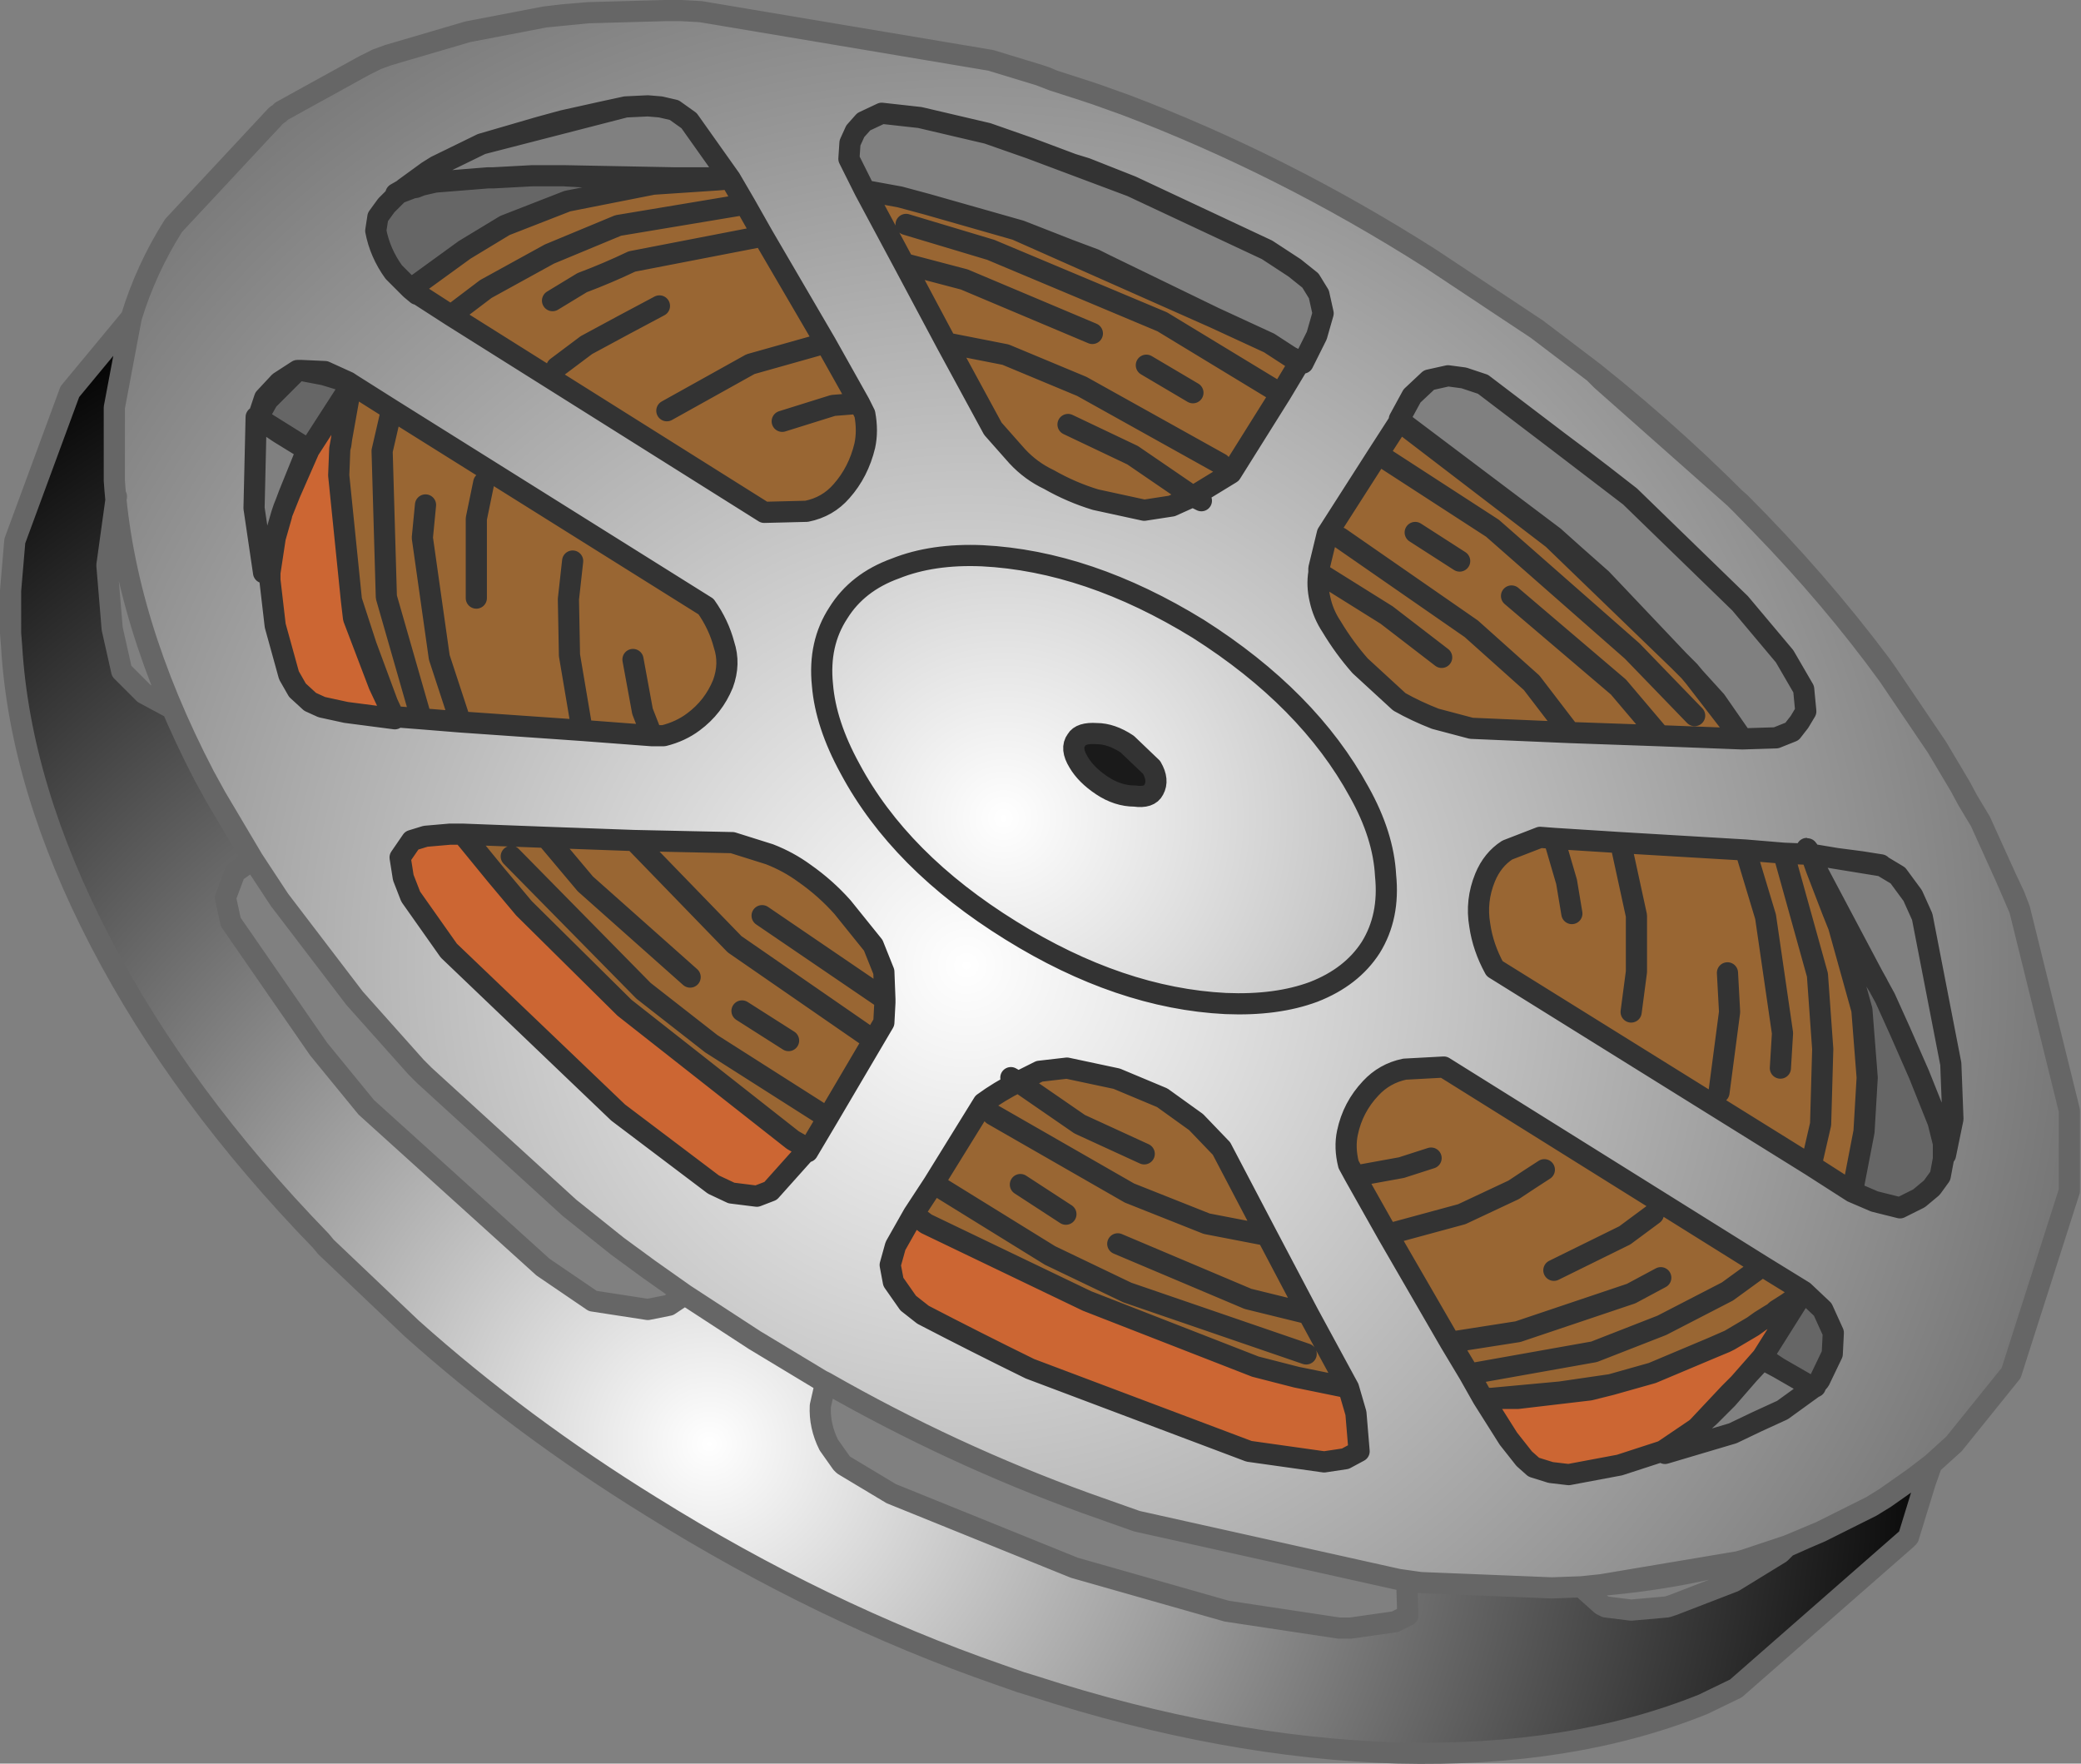 <?xml version="1.0" encoding="UTF-8" standalone="no"?>
<svg xmlns:xlink="http://www.w3.org/1999/xlink" height="83.3px" width="98.3px" xmlns="http://www.w3.org/2000/svg">
  <rect width="100%" height="100%" fill="#808080" stroke="none"/>
  <g transform="matrix(1.0, 0.0, 0.0, 1.0, 49.1, 43.25)">
    <path d="M-17.7 -42.75 L-16.0 -42.7 -16.9 -42.75 -17.7 -42.75 M-31.9 -40.15 L-30.75 -40.65 -31.3 -40.45 -31.9 -40.15 M-5.3 -33.6 L-0.9 -32.35 1.4 -31.45 2.2 -31.15 2.6 -31.0 3.1 -30.75 8.25 -28.25 -1.1 -32.4 -5.3 -33.6 M17.0 -23.45 L17.0 -23.4 24.3 -17.9 25.25 -17.05 26.55 -15.9 30.2 -12.05 24.25 -17.8 17.0 -23.35 17.0 -23.45 M30.95 -11.25 L31.95 -10.15 33.1 -8.5 33.15 -8.4 30.95 -11.25 M1.4 -31.45 L2.6 -31.0 1.4 -31.45 M-22.5 -34.95 L-17.25 -34.85 -18.25 -34.85 -19.25 -34.85 -21.6 -34.9 -22.5 -34.95 M-15.1 -34.8 L-14.6 -34.8 -15.25 -34.75 -15.1 -34.8 M-22.2 13.8 L-22.5 13.55 Q-26.25 10.5 -29.45 7.15 L-29.05 7.55 -22.2 13.8 M16.95 31.35 L18.0 31.5 17.45 31.45 17.35 31.45 16.95 31.35 M39.3 27.9 L39.95 27.5 39.75 27.65 39.3 27.9 M36.7 -2.2 L39.35 2.8 39.6 3.25 39.65 3.35 39.75 3.5 39.95 3.9 39.65 3.35 37.85 0.4 37.45 -0.25 36.7 -2.2 M33.9 23.9 L32.75 24.45 Q32.85 24.35 33.1 24.3 L33.9 23.9 M29.55 25.4 L29.5 25.25 31.05 24.2 32.6 22.55 33.05 22.1 34.15 20.85 34.9 21.35 34.15 20.95 33.5 21.65 33.1 22.1 32.5 22.8 31.65 23.65 31.1 24.15 30.55 24.6 29.9 25.1 29.55 25.4 M21.35 22.8 L24.6 22.5 27.0 22.15 26.0 22.4 22.6 22.8 21.35 22.8 M31.8 20.4 L32.6 20.05 32.4 20.15 31.8 20.4 M-36.9 -23.55 L-36.9 -23.5 -34.5 -22.0 -35.4 -19.95 -35.8 -18.95 -35.8 -18.9 -36.1 -17.85 -36.35 -16.2 -36.35 -15.85 -36.65 -16.2 -36.25 -17.4 -35.8 -18.95 -35.7 -19.25 -35.8 -18.95 -36.25 -17.4 -36.1 -18.05 -35.9 -18.6 -35.9 -18.7 -35.7 -19.25 -35.6 -19.5 -35.45 -19.9 -34.6 -22.0 -35.9 -22.8 -36.05 -22.9 -36.15 -23.0 -36.9 -23.5 -37.0 -23.55 -36.9 -23.55 M-32.85 -23.45 L-32.75 -24.2 -32.55 -24.85 -33.05 -22.05 -33.0 -22.25 -32.85 -23.45 M-32.75 -24.2 L-33.0 -22.25 -32.75 -24.2 M-43.7 -20.8 L-43.7 -20.55 Q-43.25 -13.9 -39.45 -6.6 L-38.9 -5.6 -41.0 -9.8 Q-43.15 -14.95 -43.6 -19.8 L-43.7 -20.6 -43.7 -20.8 M-30.8 -10.05 L-31.2 -10.9 -32.4 -14.05 -32.5 -14.9 -31.8 -12.75 -30.8 -10.05" fill="#ffffff" fill-rule="evenodd" stroke="none"/>
    <path d="M-17.7 -42.75 L-16.9 -42.75 -16.0 -42.7 -2.3 -40.4 0.0 -39.7 0.65 -39.45 2.2 -38.95 2.65 -38.8 4.05 -38.3 Q11.45 -35.5 18.45 -31.05 L23.5 -27.7 26.2 -25.65 26.55 -25.3 33.1 -19.5 Q36.75 -15.85 39.75 -11.85 L40.1 -11.35 42.4 -7.95 43.5 -6.1 43.85 -5.45 44.45 -4.45 45.65 -1.8 46.05 -0.95 46.3 -0.3 48.65 9.2 48.65 9.5 48.65 9.6 48.65 12.7 48.65 13.0 45.9 21.6 43.2 24.95 42.15 25.9 41.3 26.55 39.95 27.5 39.3 27.9 36.9 29.1 35.35 29.75 33.1 30.5 26.55 31.6 25.6 31.7 24.2 31.75 18.0 31.5 16.95 31.35 5.05 28.7 4.6 28.6 2.2 27.75 Q-4.15 25.45 -10.1 22.05 L-10.2 22.0 -10.3 21.95 -13.45 20.05 -16.75 17.9 -18.45 16.7 -19.95 15.6 -22.2 13.8 -29.05 7.55 -29.45 7.15 -32.35 3.9 -35.9 -0.75 -37.15 -2.65 -38.9 -5.6 -39.45 -6.6 Q-43.25 -13.9 -43.7 -20.55 L-43.7 -20.8 -43.7 -23.7 -43.7 -24.0 -42.9 -28.25 Q-42.2 -30.55 -40.9 -32.6 L-36.05 -37.8 -35.9 -37.9 -35.8 -38.0 -31.9 -40.15 -31.3 -40.45 -30.75 -40.65 -27.0 -41.75 -23.35 -42.45 -22.5 -42.55 -21.3 -42.65 -17.7 -42.75 M11.85 -26.4 L12.45 -26.1 13.1 -27.4 13.4 -28.45 13.2 -29.35 12.8 -30.0 12.05 -30.6 10.75 -31.45 4.35 -34.45 2.2 -35.3 1.55 -35.5 -0.45 -36.25 -2.45 -36.95 -5.65 -37.7 -7.45 -37.9 -8.3 -37.5 -8.7 -37.05 -8.95 -36.5 -9.0 -35.75 -8.25 -34.25 -6.4 -30.8 -4.4 -27.05 -2.2 -23.0 -1.05 -21.7 Q-0.4 -21.0 0.45 -20.6 1.5 -20.0 2.65 -19.65 L4.95 -19.15 6.25 -19.35 7.25 -19.8 9.05 -20.9 11.4 -24.65 12.3 -26.15 Q12.05 -26.3 11.85 -26.4 M7.65 -19.6 L7.25 -19.8 7.65 -19.6 M24.5 -22.4 L20.95 -25.1 20.05 -25.4 19.3 -25.5 18.4 -25.3 17.6 -24.55 17.0 -23.45 17.0 -23.35 16.0 -21.8 13.6 -18.05 13.2 -16.4 13.2 -16.3 13.2 -16.2 Q13.1 -15.6 13.25 -14.95 13.4 -14.25 13.8 -13.65 14.4 -12.65 15.15 -11.8 L17.0 -10.1 Q17.8 -9.65 18.7 -9.3 L20.4 -8.85 25.05 -8.65 29.3 -8.5 33.2 -8.35 34.8 -8.4 35.55 -8.7 35.9 -9.15 36.2 -9.65 36.1 -10.7 35.2 -12.25 33.1 -14.75 27.9 -19.8 26.55 -20.85 25.7 -21.5 24.5 -22.4 M-14.6 -34.8 L-16.55 -37.55 -17.25 -38.05 -17.9 -38.2 -18.5 -38.25 -19.55 -38.2 -20.7 -37.95 -22.5 -37.55 -23.6 -37.25 -26.35 -36.45 -28.5 -35.4 -28.9 -35.15 -30.0 -34.35 -30.05 -34.3 -30.4 -34.1 -30.2 -34.15 -30.3 -34.1 -30.85 -33.55 -31.25 -33.0 -31.35 -32.35 Q-31.15 -31.3 -30.5 -30.4 L-29.7 -29.6 -29.4 -29.35 -29.35 -29.35 -27.8 -28.35 -13.0 -19.05 -11.0 -19.1 Q-10.0 -19.3 -9.35 -20.05 -8.55 -20.95 -8.25 -22.2 -8.1 -22.9 -8.25 -23.7 L-8.5 -24.2 -10.1 -27.05 -13.05 -32.1 -13.9 -33.6 -14.6 -34.8 M-18.3 -8.5 L-17.75 -8.5 Q-16.95 -8.7 -16.35 -9.15 -15.4 -9.85 -14.95 -10.95 -14.6 -11.9 -14.9 -12.8 -15.15 -13.75 -15.75 -14.6 L-30.6 -23.9 -32.5 -25.1 -32.65 -25.2 -33.75 -25.7 -34.85 -25.75 -35.05 -25.75 -35.9 -25.2 -36.6 -24.45 -36.9 -23.55 -37.0 -23.55 -37.1 -19.25 -36.65 -16.2 -36.35 -15.85 -36.1 -13.7 -35.45 -11.35 -35.05 -10.65 -34.45 -10.1 -33.9 -9.85 -32.75 -9.6 -30.45 -9.3 -30.5 -9.4 -29.2 -9.3 -27.35 -9.15 -21.6 -8.75 -18.3 -8.5 M-9.5 -14.3 Q-10.45 -12.85 -10.25 -10.9 -10.1 -9.05 -8.95 -6.95 -6.6 -2.55 -1.35 0.7 3.8 3.9 8.8 4.15 11.2 4.25 12.95 3.6 14.75 2.9 15.65 1.5 16.55 0.05 16.35 -1.9 16.25 -3.8 15.1 -5.85 12.7 -10.25 7.5 -13.55 2.3 -16.75 -2.7 -17.0 -5.05 -17.1 -6.8 -16.4 -8.6 -15.75 -9.5 -14.3 M-1.0 7.85 Q-1.9 8.3 -2.65 8.85 L-5.0 12.65 -5.95 14.1 -6.8 15.6 -7.05 16.5 -6.9 17.3 -6.2 18.3 -5.5 18.85 Q-3.0 20.15 -0.45 21.4 L9.9 25.3 13.45 25.8 14.45 25.65 15.1 25.3 14.95 23.5 14.6 22.3 12.7 18.8 10.75 15.1 8.6 11.0 7.4 9.75 5.8 8.6 3.65 7.7 1.3 7.2 0.0 7.35 -1.0 7.85 -1.35 7.65 -1.0 7.85 M-11.0 11.1 L-10.95 11.15 -10.0 9.55 -7.35 5.05 -7.3 4.1 -7.3 3.95 -7.35 2.65 -7.85 1.4 -9.3 -0.4 Q-10.1 -1.3 -11.1 -2.0 -11.85 -2.55 -12.75 -2.9 L-14.5 -3.45 -19.15 -3.55 -23.3 -3.7 -27.25 -3.85 -27.85 -3.85 -29.0 -3.75 -29.65 -3.55 -30.2 -2.75 -30.05 -1.8 -29.7 -0.9 -27.9 1.65 -19.9 9.3 -15.4 12.7 -14.55 13.1 -13.35 13.25 -12.7 13.0 -11.0 11.1 M37.65 -2.7 L36.45 -2.9 Q36.1 -3.45 36.35 -2.9 L35.15 -2.95 33.35 -3.1 27.45 -3.45 24.3 -3.65 23.65 -3.7 22.1 -3.1 Q21.4 -2.65 21.05 -1.8 20.6 -0.7 20.8 0.45 20.95 1.5 21.5 2.5 L36.45 11.8 38.4 13.05 39.45 13.5 40.65 13.8 41.55 13.35 42.15 12.85 42.55 12.3 42.7 11.5 42.7 11.05 42.8 11.25 42.8 11.3 43.15 9.6 43.05 7.0 41.7 0.05 41.25 -0.95 40.55 -1.9 39.8 -2.35 39.75 -2.4 38.8 -2.55 37.65 -2.7 M36.1 17.75 L34.15 16.55 19.1 7.15 17.25 7.25 Q16.3 7.45 15.65 8.15 14.8 9.05 14.55 10.25 14.4 10.95 14.6 11.75 L14.9 12.3 16.45 15.05 19.4 20.15 20.3 21.65 20.95 22.8 22.15 24.7 22.9 25.65 23.35 26.05 24.15 26.3 25.0 26.4 27.4 25.95 29.4 25.3 29.5 25.25 29.55 25.4 32.75 24.45 33.9 23.9 35.1 23.35 36.55 22.3 36.65 22.25 36.6 22.25 36.85 21.95 37.45 20.7 37.5 19.7 37.0 18.6 36.1 17.75" fill="url(#gradient0)" fill-rule="evenodd" stroke="none"/>
    <path d="M-8.25 -34.25 L-6.6 -33.95 -5.3 -33.6 -1.1 -32.4 8.25 -28.25 10.85 -27.05 11.85 -26.4 Q12.05 -26.3 12.3 -26.15 L11.4 -24.65 9.05 -20.9 7.25 -19.8 6.25 -19.35 4.95 -19.15 2.65 -19.65 Q1.5 -20.0 0.45 -20.6 -0.4 -21.0 -1.05 -21.7 L-2.2 -23.0 -4.4 -27.05 -6.4 -30.8 -8.25 -34.25 M30.2 -12.05 L30.7 -11.55 30.95 -11.25 33.15 -8.4 33.2 -8.35 29.3 -8.5 25.05 -8.65 20.4 -8.85 18.7 -9.3 Q17.8 -9.65 17.0 -10.1 L15.15 -11.8 Q14.4 -12.65 13.8 -13.65 13.4 -14.25 13.25 -14.95 13.1 -15.6 13.2 -16.2 L13.2 -16.3 13.2 -16.4 13.6 -18.05 16.0 -21.8 21.4 -18.3 28.0 -12.5 30.95 -9.45 28.0 -12.5 21.4 -18.3 16.0 -21.8 17.0 -23.35 24.25 -17.8 30.2 -12.05 M17.75 -18.1 L19.85 -16.75 17.75 -18.1 M19.0 -12.2 L16.4 -14.2 13.2 -16.2 16.4 -14.2 19.0 -12.2 M22.3 -15.1 L27.35 -10.8 29.3 -8.5 27.35 -10.8 22.3 -15.1 M14.2 -17.85 L20.4 -13.55 23.25 -11.0 25.05 -8.65 23.25 -11.0 20.4 -13.55 14.2 -17.85 M7.25 -24.7 L5.05 -26.0 7.25 -24.7 M8.55 -21.35 L2.0 -25.0 -1.6 -26.5 -4.4 -27.05 -1.6 -26.5 2.0 -25.0 8.55 -21.35 M2.5 -27.5 L-3.55 -30.05 -6.4 -30.8 -3.55 -30.05 2.5 -27.5 M-6.3 -32.65 L-2.3 -31.45 5.8 -28.05 11.4 -24.65 5.8 -28.05 -2.3 -31.45 -6.3 -32.65 M-14.6 -34.8 L-13.9 -33.6 -13.05 -32.1 -10.1 -27.05 -8.5 -24.2 -8.25 -23.7 Q-8.1 -22.9 -8.25 -22.2 -8.55 -20.95 -9.35 -20.05 -10.0 -19.3 -11.0 -19.1 L-13.0 -19.05 -27.8 -28.35 -29.35 -29.35 -29.7 -29.6 -27.15 -31.45 -25.25 -32.6 -22.3 -33.75 -18.25 -34.55 -15.25 -34.75 -14.6 -34.8 M-8.5 -24.2 L-9.75 -24.1 -12.15 -23.35 -9.75 -24.1 -8.5 -24.2 M-10.1 -27.05 L-13.65 -26.05 -17.6 -23.85 -13.65 -26.05 -10.1 -27.05 M1.35 -23.2 L4.4 -21.75 7.25 -19.8 4.4 -21.75 1.35 -23.2 M-30.6 -23.9 L-15.75 -14.6 Q-15.15 -13.75 -14.9 -12.8 -14.6 -11.9 -14.95 -10.95 -15.4 -9.85 -16.35 -9.15 -16.95 -8.7 -17.75 -8.5 L-18.3 -8.5 -18.75 -9.65 -19.2 -12.1 -18.75 -9.65 -18.3 -8.5 -21.6 -8.75 -27.35 -9.15 -29.2 -9.3 -30.85 -15.05 -31.05 -21.95 -30.6 -23.9 -31.05 -21.95 -30.85 -15.05 -29.2 -9.3 -30.5 -9.4 -30.8 -10.05 -31.8 -12.75 -32.5 -14.9 -33.1 -20.8 -33.05 -22.05 -32.55 -24.85 -32.5 -25.1 -30.6 -23.9 M-29.0 -19.4 L-29.15 -17.85 -28.35 -12.2 -27.35 -9.15 -28.35 -12.2 -29.15 -17.85 -29.0 -19.4 M-5.0 12.65 L-2.65 8.85 Q-1.9 8.3 -1.0 7.85 L0.0 7.35 1.3 7.2 3.65 7.7 5.8 8.6 7.4 9.75 8.6 11.0 10.75 15.1 7.9 14.55 4.25 13.1 -2.2 9.4 4.25 13.1 7.9 14.55 10.75 15.1 12.7 18.8 9.85 18.1 3.7 15.5 9.85 18.1 12.7 18.8 14.6 22.3 12.4 21.85 12.15 21.8 10.2 21.3 2.25 18.2 -5.35 14.55 -5.95 14.1 -5.0 12.65 0.5 16.05 4.15 17.8 12.6 20.7 4.15 17.8 0.5 16.05 -5.0 12.65 M4.95 11.25 L1.9 9.85 -1.0 7.85 1.9 9.85 4.95 11.25 M-27.25 -3.85 L-23.3 -3.7 -19.15 -3.55 -14.5 -3.45 -12.75 -2.9 Q-11.85 -2.55 -11.1 -2.0 -10.1 -1.3 -9.3 -0.4 L-7.85 1.4 -7.35 2.65 -7.3 3.95 -7.3 4.1 -7.35 5.05 -10.0 9.55 -10.95 11.15 -11.0 11.1 -10.95 11.0 -11.65 10.6 -19.6 4.35 -24.35 -0.35 -25.65 -1.9 -27.0 -3.55 -27.25 -3.85 M-7.3 3.95 L-13.1 0.0 -7.3 3.95 M-8.25 5.6 L-14.4 1.35 -19.15 -3.55 -14.4 1.35 -8.25 5.6 M-11.85 5.9 L-14.05 4.5 -11.85 5.9 M-10.0 9.55 L-15.5 6.05 -18.7 3.55 -24.95 -2.8 -18.7 3.55 -15.5 6.05 -10.0 9.55 M-0.9 12.7 L1.25 14.1 -0.9 12.7 M36.35 -2.9 L36.45 -2.9 36.7 -2.2 37.45 -0.25 37.75 0.5 38.85 4.45 39.1 7.65 38.95 10.2 38.4 13.05 36.45 11.8 36.9 9.85 37.0 6.3 36.75 2.8 35.15 -2.95 36.75 2.8 37.0 6.3 36.9 9.85 36.45 11.8 21.5 2.5 Q20.95 1.5 20.8 0.45 20.6 -0.7 21.05 -1.8 21.4 -2.65 22.1 -3.1 L23.65 -3.7 24.3 -3.65 27.45 -3.45 28.2 0.0 28.2 2.65 27.95 4.55 28.2 2.65 28.2 0.0 27.45 -3.45 33.35 -3.1 35.15 -2.95 36.35 -2.9 M35.0 7.2 L35.1 5.55 34.3 0.05 33.35 -3.1 34.3 0.05 35.1 5.55 35.0 7.2 M25.15 -0.1 L24.9 -1.6 24.3 -3.65 24.9 -1.6 25.15 -0.1 M32.5 2.7 L32.6 4.55 32.1 8.35 32.6 4.55 32.5 2.7 M20.95 22.8 L20.3 21.65 19.4 20.15 16.45 15.05 14.9 12.3 14.6 11.75 Q14.4 10.95 14.55 10.25 14.8 9.05 15.65 8.15 16.3 7.45 17.25 7.25 L19.1 7.15 34.15 16.55 36.1 17.75 35.35 18.3 34.8 18.65 34.7 18.75 34.45 18.9 34.05 19.15 33.7 19.4 32.6 20.05 31.8 20.4 28.95 21.6 27.0 22.15 24.6 22.5 21.35 22.8 20.95 22.8 M14.9 12.3 L17.1 11.9 18.5 11.45 17.1 11.9 14.9 12.3 M16.45 15.05 L19.95 14.1 22.4 12.95 Q23.15 12.45 23.85 12.0 23.15 12.45 22.4 12.95 L19.95 14.1 16.45 15.05 M19.4 20.15 L22.6 19.65 27.95 17.85 29.35 17.1 27.95 17.85 22.6 19.65 19.4 20.15 M24.3 16.75 L27.65 15.1 29.0 14.1 27.65 15.1 24.3 16.75 M20.3 21.65 L26.2 20.6 29.4 19.35 32.5 17.75 34.15 16.55 32.5 17.75 29.4 19.35 26.2 20.6 20.3 21.65 M-13.9 -33.6 L-19.9 -32.6 -23.15 -31.25 -26.15 -29.6 -27.8 -28.35 -26.15 -29.6 -23.15 -31.25 -19.9 -32.6 -13.9 -33.6 M-17.95 -28.8 Q-19.65 -27.9 -21.4 -26.95 L-22.8 -25.9 -21.4 -26.95 Q-19.65 -27.9 -17.95 -28.8 M-13.05 -32.1 L-19.25 -30.9 Q-20.4 -30.35 -21.6 -29.9 L-23.0 -29.05 -21.6 -29.9 Q-20.4 -30.35 -19.25 -30.9 L-13.05 -32.1 M-26.6 -15.0 L-26.6 -18.75 -26.25 -20.45 -26.6 -18.75 -26.6 -15.0 M-21.6 -8.75 L-22.2 -12.3 -22.25 -14.95 -22.05 -16.75 -22.25 -14.95 -22.2 -12.3 -21.6 -8.75 M-16.5 2.9 L-21.45 -1.5 -23.3 -3.7 -21.45 -1.5 -16.5 2.9" fill="#996633" fill-rule="evenodd" stroke="none"/>
    <path d="M42.15 25.9 L41.85 26.75 41.3 26.55 42.15 25.9 41.3 26.55 42.15 25.9 M-33.7 15.65 L-35.9 13.3 Q-39.75 8.95 -42.4 4.7 -48.1 -4.5 -48.6 -12.8 L-48.6 -13.35 -48.55 -12.7 Q-48.15 -6.05 -44.35 1.25 -40.55 8.55 -33.95 15.35 L-33.7 15.65 M-48.6 -15.35 L-48.6 -15.85 -48.4 -17.7 -48.6 -15.35 M-30.0 -34.35 L-29.2 -34.5 -29.45 -34.4 -29.55 -34.4 -30.2 -34.15 -30.4 -34.1 -30.05 -34.3 -30.0 -34.35 -30.05 -34.3 -30.0 -34.35 M-17.25 -34.85 L-14.95 -34.85 -15.1 -34.8 -15.25 -34.75 -18.25 -34.55 -18.25 -34.85 -17.25 -34.85 M-29.35 -29.35 L-29.4 -29.35 -29.7 -29.6 -29.35 -29.35 M24.2 31.75 L25.6 31.7 24.2 31.75 M35.35 29.75 L36.9 29.1 36.2 29.4 35.3 29.8 35.35 29.75 M8.85 32.85 L14.7 33.65 14.15 33.65 8.85 32.85 M37.75 0.5 L37.45 -0.25 37.85 0.4 37.75 0.5 M33.5 21.65 L32.5 22.8 33.1 22.1 33.5 21.65 M17.45 31.45 L18.0 31.5 17.45 31.6 17.45 31.45 M-29.45 -34.4 L-30.05 -34.3 -30.4 -34.1 -30.05 -34.3 -29.45 -34.4 M-32.65 -25.2 L-33.8 -25.55 -34.85 -25.75 -33.75 -25.7 -32.65 -25.2 M-35.05 -25.75 L-36.45 -24.35 -36.9 -23.55 -36.6 -24.45 -35.9 -25.2 -35.05 -25.75 M-32.75 -24.2 L-32.85 -23.45 -32.5 -25.1 -32.55 -24.85 -32.75 -24.2" fill="#cccccc" fill-rule="evenodd" stroke="none"/>
    <path d="M-29.2 -34.5 L-28.55 -34.65 -26.05 -34.85 -25.8 -34.85 -23.95 -34.95 -23.9 -34.95 -23.45 -34.95 -22.85 -34.95 -22.75 -34.95 -22.65 -34.95 -22.5 -34.95 -21.6 -34.9 -19.25 -34.85 -18.25 -34.85 -18.25 -34.55 -22.3 -33.75 -25.25 -32.6 -27.15 -31.45 -29.7 -29.6 -30.5 -30.4 Q-31.15 -31.3 -31.35 -32.35 L-31.25 -33.0 -30.85 -33.55 -30.3 -34.1 -30.2 -34.15 -29.55 -34.4 -29.45 -34.4 -29.2 -34.5 M39.95 3.9 L40.65 5.45 41.55 7.5 42.45 9.75 42.7 10.75 42.7 11.05 42.7 11.5 42.55 12.3 42.15 12.85 41.55 13.35 40.65 13.8 39.45 13.5 38.4 13.05 38.95 10.2 39.1 7.65 38.85 4.45 37.75 0.5 37.85 0.4 39.65 3.35 39.95 3.9 M36.1 17.75 L37.0 18.6 37.5 19.7 37.45 20.7 36.85 21.95 36.6 22.25 36.55 22.3 34.9 21.35 34.15 20.85 36.1 17.75 M-32.65 -25.2 L-32.5 -25.1 -34.5 -22.0 -36.9 -23.5 -36.9 -23.55 -36.45 -24.35 -35.05 -25.75 -34.85 -25.75 -33.8 -25.55 -32.65 -25.2" fill="#666666" fill-rule="evenodd" stroke="none"/>
    <path d="M-9.5 -14.3 Q-8.6 -15.75 -6.8 -16.4 -5.05 -17.1 -2.7 -17.0 2.3 -16.75 7.5 -13.55 12.7 -10.25 15.1 -5.85 16.25 -3.8 16.35 -1.9 16.55 0.05 15.65 1.5 14.75 2.9 12.95 3.6 11.2 4.25 8.8 4.15 3.8 3.9 -1.35 0.7 -6.6 -2.55 -8.95 -6.95 -10.1 -9.05 -10.25 -10.9 -10.45 -12.85 -9.5 -14.3 M2.7 -8.6 Q1.95 -8.65 1.75 -8.3 1.45 -7.9 1.85 -7.25 2.2 -6.65 2.95 -6.15 3.7 -5.65 4.5 -5.65 5.2 -5.55 5.4 -5.95 5.65 -6.4 5.3 -7.0 L4.15 -8.1 Q3.4 -8.6 2.7 -8.6" fill="url(#gradient1)" fill-rule="evenodd" stroke="none"/>
    <path d="M2.7 -8.6 Q3.4 -8.6 4.15 -8.1 L5.3 -7.0 Q5.65 -6.4 5.4 -5.95 5.2 -5.55 4.5 -5.65 3.7 -5.65 2.95 -6.15 2.2 -6.65 1.85 -7.25 1.45 -7.9 1.75 -8.3 1.95 -8.65 2.7 -8.6" fill="#1a1a1a" fill-rule="evenodd" stroke="none"/>
    <path d="M-11.0 11.1 L-12.7 13.0 -13.35 13.25 -14.55 13.1 -15.4 12.7 -19.9 9.3 -27.9 1.65 -29.7 -0.9 -30.05 -1.8 -30.2 -2.75 -29.65 -3.55 -29.0 -3.75 -27.85 -3.85 -27.25 -3.85 -27.0 -3.55 -25.65 -1.9 -24.35 -0.35 -19.6 4.35 -11.65 10.6 -10.95 11.0 -11.0 11.1 M14.6 22.3 L14.95 23.5 15.1 25.3 14.45 25.65 13.45 25.8 9.9 25.3 -0.45 21.4 Q-3.0 20.15 -5.5 18.85 L-6.2 18.3 -6.9 17.3 -7.05 16.5 -6.8 15.6 -5.95 14.1 -5.35 14.55 2.25 18.2 10.2 21.3 12.15 21.8 12.4 21.85 14.6 22.3 M29.5 25.25 L29.4 25.3 27.4 25.95 25.0 26.4 24.15 26.3 23.35 26.05 22.9 25.65 22.15 24.7 20.95 22.8 21.35 22.8 22.6 22.8 26.0 22.4 27.0 22.15 28.95 21.6 31.8 20.4 32.4 20.15 32.6 20.05 33.7 19.4 34.05 19.15 34.45 18.9 34.7 18.75 34.8 18.65 35.35 18.3 36.1 17.75 34.15 20.85 33.05 22.1 32.6 22.55 31.05 24.2 29.5 25.25 M-34.5 -22.0 L-32.5 -25.1 -32.85 -23.45 -33.0 -22.25 -33.05 -22.05 -33.1 -20.8 -32.5 -14.9 -32.4 -14.05 -31.2 -10.9 -30.8 -10.05 -30.5 -9.4 -30.45 -9.3 -32.75 -9.6 -33.9 -9.85 -34.45 -10.1 -35.05 -10.65 -35.45 -11.35 -36.1 -13.7 -36.35 -15.85 -36.35 -16.2 -36.1 -17.85 -35.8 -18.9 -35.8 -18.95 -35.4 -19.95 -34.5 -22.0" fill="#cc6633" fill-rule="evenodd" stroke="none"/>
    <path d="M41.85 26.75 L41.05 29.35 40.95 29.45 32.9 36.5 31.2 37.25 Q25.7 39.5 18.55 39.55 11.35 39.6 3.45 37.5 L-0.9 36.2 -1.9 35.85 Q-10.25 32.95 -18.35 27.9 -24.5 24.1 -29.65 19.5 L-33.7 15.65 -33.95 15.35 Q-40.55 8.55 -44.35 1.25 -48.15 -6.05 -48.55 -12.7 L-48.6 -13.35 -48.6 -15.35 -48.4 -17.7 -45.8 -24.75 -42.9 -28.25 -43.7 -24.0 -43.7 -23.7 -43.7 -20.8 -43.7 -20.6 -43.6 -19.8 -44.05 -16.55 -43.8 -13.55 -43.35 -11.55 -42.3 -10.5 -41.0 -9.8 -38.9 -5.6 -37.15 -2.65 -38.0 -2.05 -38.45 -0.85 -38.2 0.3 -34.05 6.3 -31.8 9.05 -23.45 16.6 -21.1 18.2 -19.9 18.7 -18.5 18.85 -17.45 18.5 -16.75 17.9 -13.45 20.05 -10.3 21.95 -10.35 22.1 -10.7 23.15 -10.65 24.0 -10.1 25.1 -9.35 25.85 -9.25 25.95 -7.0 27.3 1.65 30.8 8.85 32.85 14.15 33.65 14.7 33.65 15.9 33.8 16.85 33.55 17.4 33.05 17.4 33.0 17.6 32.25 17.45 31.6 18.0 31.5 24.2 31.75 25.6 31.7 26.55 32.55 26.75 32.65 27.95 33.0 29.65 32.65 29.95 32.55 32.8 31.45 35.0 30.1 35.3 29.8 36.2 29.4 36.9 29.1 39.3 27.9 39.75 27.65 39.95 27.5 41.3 26.55 41.85 26.75" fill="url(#gradient2)" fill-rule="evenodd" stroke="none"/>
    <path d="M-17.7 -42.75 L-16.9 -42.75 -16.0 -42.7 -2.3 -40.4 0.0 -39.7 0.3 -39.6 0.65 -39.45 2.2 -38.95 2.65 -38.8 4.05 -38.3 Q11.45 -35.5 18.45 -31.05 L23.5 -27.7 26.2 -25.65 Q30.4 -22.3 34.05 -18.5 37.45 -15.0 40.1 -11.35 L42.4 -7.95 43.5 -6.1 43.85 -5.45 44.45 -4.45 45.65 -1.8 46.3 -0.3 48.65 9.2 48.65 9.5 48.65 9.6 48.65 13.0 45.9 21.6 43.2 24.95 42.15 25.9 41.85 26.75 41.05 29.35 40.95 29.45 32.9 36.5 31.35 37.25 Q25.15 39.75 16.95 39.55 8.7 39.3 -0.25 36.4 L-0.9 36.2 -1.9 35.85 Q-10.25 32.95 -18.35 27.9 -24.5 24.1 -29.65 19.5 L-33.7 15.65 -33.95 15.35 Q-40.55 8.55 -44.35 1.25 -48.15 -6.05 -48.55 -12.7 L-48.6 -13.35 -48.6 -15.35 -48.4 -17.7 -45.8 -24.75 -42.9 -28.25 Q-42.2 -30.55 -40.9 -32.6 L-36.05 -37.8 -35.9 -37.9 -35.8 -38.0 -31.9 -40.15 -31.3 -40.45 -30.75 -40.65 -27.0 -41.75 -23.35 -42.45 -21.3 -42.65 -17.7 -42.75 M40.1 -11.35 L39.75 -11.85 Q36.75 -15.85 33.1 -19.5 L26.55 -25.3 26.2 -25.65 M0.65 -39.45 L0.0 -39.7 M-16.75 17.9 L-17.5 18.4 -18.5 18.6 -21.1 18.2 -23.45 16.6 -31.8 9.05 -34.05 6.3 -38.2 0.3 -38.45 -0.85 -38.0 -2.05 -37.15 -2.65 -35.9 -0.75 -32.35 3.9 -29.45 7.15 -29.05 7.55 -22.2 13.8 -19.95 15.6 -18.45 16.7 -16.75 17.9 -13.45 20.05 -10.3 21.95 -10.2 22.0 -10.1 22.05 Q-4.15 25.45 2.2 27.75 L4.6 28.6 5.05 28.7 16.95 31.35 18.0 31.5 24.2 31.75 25.6 31.7 26.55 31.6 33.1 30.5 35.35 29.75 36.9 29.1 39.3 27.9 39.95 27.5 41.3 26.55 42.15 25.9 43.2 24.95 M-9.35 25.85 L-9.95 25.0 Q-10.4 24.1 -10.35 23.15 L-10.1 22.05 M-9.35 25.85 L-9.25 25.95 -7.0 27.3 1.65 30.8 8.85 32.85 14.15 33.65 14.7 33.65 16.8 33.35 17.4 33.05 17.4 33.0 17.35 31.45 M46.3 -0.3 L46.05 -0.95 45.65 -1.8 M48.65 13.0 L48.65 12.7 48.65 9.6 M42.15 25.9 L41.3 26.55 M36.9 29.1 L36.2 29.4 35.3 29.8 35.0 30.1 32.8 31.45 29.95 32.55 29.65 32.65 27.95 32.8 26.75 32.65 26.55 32.55 25.6 31.7 24.2 31.75 M35.3 29.8 L35.35 29.75 M25.6 31.7 Q30.95 31.35 35.3 29.8 M-21.3 -42.65 L-22.5 -42.55 -23.35 -42.45 M-42.9 -28.25 L-43.7 -24.0 -43.7 -23.7 -43.7 -20.8 -43.7 -20.55 Q-43.25 -13.9 -39.45 -6.6 L-38.9 -5.6 -37.15 -2.65 M-43.6 -19.8 L-44.05 -16.55 -43.8 -13.55 -43.35 -11.55 -42.3 -10.5 -41.0 -9.8" fill="none" stroke="#666666" stroke-linecap="round" stroke-linejoin="round" stroke-width="1.0"/>
    <path d="M11.85 -26.4 L12.45 -26.1 13.1 -27.4 13.4 -28.45 13.2 -29.35 12.8 -30.0 12.05 -30.6 10.75 -31.45 4.35 -34.45 -0.45 -36.25 -2.45 -36.95 -5.65 -37.7 -7.45 -37.9 -8.3 -37.5 -8.7 -37.05 -8.95 -36.5 -9.0 -35.75 -8.25 -34.25 -6.6 -33.95 -5.3 -33.6 -0.9 -32.35 1.4 -31.45 2.6 -31.0 3.1 -30.75 8.25 -28.25 10.85 -27.05 11.85 -26.4 Q12.05 -26.3 12.3 -26.15 L11.4 -24.65 9.05 -20.9 7.25 -19.8 7.65 -19.6 M24.5 -22.4 L20.95 -25.1 20.05 -25.4 19.3 -25.5 18.4 -25.3 17.6 -24.55 17.0 -23.45 17.0 -23.4 24.3 -17.9 25.25 -17.05 26.55 -15.9 30.2 -12.05 30.7 -11.55 30.95 -11.25 31.95 -10.15 33.2 -8.35 34.8 -8.4 35.55 -8.7 35.9 -9.15 36.2 -9.65 36.1 -10.7 35.2 -12.25 33.1 -14.75 27.9 -19.8 24.5 -22.4 25.7 -21.5 26.55 -20.85 27.9 -19.8 M17.0 -23.35 L24.25 -17.8 30.2 -12.05 M19.85 -16.75 L17.75 -18.1 M30.95 -9.45 L28.0 -12.5 21.4 -18.3 16.0 -21.8 13.6 -18.05 13.2 -16.4 13.2 -16.3 13.2 -16.2 16.4 -14.2 19.0 -12.2 M33.2 -8.35 L29.3 -8.5 25.05 -8.65 20.4 -8.85 18.7 -9.3 Q17.8 -9.65 17.0 -10.1 L15.15 -11.8 Q14.4 -12.65 13.8 -13.65 13.4 -14.25 13.25 -14.95 13.1 -15.6 13.2 -16.2 M25.05 -8.65 L23.25 -11.0 20.4 -13.55 14.2 -17.85 M29.3 -8.5 L27.35 -10.8 22.3 -15.1 M33.15 -8.4 L33.2 -8.35 M30.95 -11.25 L33.15 -8.4 M16.0 -21.8 L17.0 -23.35 M4.35 -34.45 L2.2 -35.3 1.55 -35.5 -0.45 -36.25 M-4.4 -27.05 L-1.6 -26.5 2.0 -25.0 8.55 -21.35 M5.05 -26.0 L7.25 -24.7 M8.25 -28.25 L-1.1 -32.4 -5.3 -33.6 M-6.4 -30.8 L-3.55 -30.05 2.5 -27.5 M11.4 -24.65 L5.8 -28.05 -2.3 -31.45 -6.3 -32.65 M-14.6 -34.8 L-16.55 -37.55 -17.25 -38.05 -17.9 -38.2 -18.5 -38.25 -19.55 -38.2 -26.35 -36.45 -28.5 -35.4 -28.9 -35.15 -30.0 -34.35 -28.9 -35.15 M-29.2 -34.5 L-28.55 -34.65 -26.05 -34.85 -25.8 -34.85 -23.95 -34.95 -23.9 -34.95 -23.45 -34.95 -22.85 -34.95 -22.75 -34.95 -22.65 -34.95 -22.5 -34.95 -17.25 -34.85 -14.95 -34.85 -15.1 -34.8 -14.6 -34.8 -13.9 -33.6 -13.05 -32.1 -10.1 -27.05 -8.5 -24.2 -8.25 -23.7 Q-8.1 -22.9 -8.25 -22.2 -8.55 -20.95 -9.35 -20.05 -10.0 -19.3 -11.0 -19.1 L-13.0 -19.05 -27.8 -28.35 -29.35 -29.35 -29.4 -29.35 -29.7 -29.6 -30.5 -30.4 Q-31.15 -31.3 -31.35 -32.35 L-31.25 -33.0 -30.85 -33.55 -30.3 -34.1 -30.2 -34.15 -30.4 -34.1 -30.05 -34.3 -30.0 -34.35 -30.05 -34.3 -29.45 -34.4 -29.2 -34.5 M-17.25 -34.85 L-18.25 -34.85 -19.25 -34.85 -21.6 -34.9 -22.5 -34.95 M-18.25 -34.55 L-15.25 -34.75 -15.1 -34.8 M-15.25 -34.75 L-14.6 -34.8 M-17.6 -23.85 L-13.65 -26.05 -10.1 -27.05 M-12.15 -23.35 L-9.75 -24.1 -8.5 -24.2 M-8.25 -34.25 L-6.4 -30.8 -4.4 -27.05 -2.2 -23.0 -1.05 -21.7 Q-0.4 -21.0 0.45 -20.6 1.5 -20.0 2.65 -19.65 L4.95 -19.15 6.25 -19.35 7.25 -19.8 4.4 -21.75 1.35 -23.2 M-18.3 -8.5 L-17.75 -8.5 Q-16.95 -8.7 -16.35 -9.15 -15.4 -9.85 -14.95 -10.95 -14.6 -11.9 -14.9 -12.8 -15.15 -13.75 -15.75 -14.6 L-30.6 -23.9 -31.05 -21.95 -30.85 -15.05 -29.2 -9.3 -27.35 -9.15 -28.35 -12.2 -29.15 -17.85 -29.0 -19.4 M-19.2 -12.1 L-18.75 -9.65 -18.3 -8.5 -21.6 -8.75 -27.35 -9.15 M-9.5 -14.3 Q-8.6 -15.75 -6.8 -16.4 -5.05 -17.1 -2.7 -17.0 2.3 -16.75 7.5 -13.55 12.7 -10.25 15.1 -5.85 16.25 -3.8 16.35 -1.9 16.55 0.05 15.65 1.5 14.75 2.9 12.95 3.6 11.2 4.25 8.8 4.15 3.8 3.9 -1.35 0.7 -6.6 -2.55 -8.95 -6.95 -10.1 -9.05 -10.25 -10.9 -10.45 -12.85 -9.5 -14.3 M2.7 -8.6 Q3.4 -8.6 4.15 -8.1 L5.3 -7.0 Q5.65 -6.4 5.4 -5.95 5.2 -5.55 4.5 -5.65 3.7 -5.65 2.95 -6.15 2.2 -6.65 1.85 -7.25 1.45 -7.9 1.75 -8.3 1.95 -8.65 2.7 -8.6 M-1.0 7.85 Q-1.9 8.3 -2.65 8.85 L-5.0 12.65 0.5 16.05 4.15 17.8 12.6 20.7 M-1.0 7.85 L-1.35 7.65 M10.75 15.1 L8.6 11.0 7.4 9.75 5.8 8.6 3.65 7.7 1.3 7.2 0.0 7.35 -1.0 7.85 1.9 9.85 4.95 11.25 M-27.25 -3.85 L-23.3 -3.7 -19.15 -3.55 -14.5 -3.45 -12.75 -2.9 Q-11.85 -2.55 -11.1 -2.0 -10.1 -1.3 -9.3 -0.4 L-7.85 1.4 -7.35 2.65 -7.3 3.95 -7.3 4.1 -7.35 5.05 -10.0 9.55 -10.95 11.15 -11.0 11.1 -12.7 13.0 -13.35 13.25 -14.55 13.1 -15.4 12.7 -19.9 9.3 -27.9 1.65 -29.7 -0.9 -30.05 -1.8 -30.2 -2.75 -29.65 -3.55 -29.0 -3.75 -27.85 -3.85 -27.25 -3.85 -27.0 -3.55 -25.65 -1.9 -24.35 -0.35 -19.6 4.35 -11.65 10.6 -10.95 11.0 -11.0 11.1 M-24.95 -2.8 L-18.7 3.55 -15.5 6.05 -10.0 9.55 M-14.05 4.5 L-11.85 5.9 M-19.15 -3.55 L-14.4 1.35 -8.25 5.6 M-13.1 0.0 L-7.3 3.95 M-5.95 14.1 L-6.8 15.6 -7.05 16.5 -6.9 17.3 -6.2 18.3 -5.5 18.85 Q-3.0 20.15 -0.45 21.4 L9.9 25.3 13.45 25.8 14.45 25.65 15.1 25.3 14.95 23.5 14.6 22.3 12.4 21.85 12.15 21.8 10.2 21.3 2.25 18.2 -5.35 14.55 -5.95 14.1 -5.0 12.65 M1.25 14.1 L-0.9 12.7 M10.75 15.1 L7.9 14.55 4.25 13.1 -2.2 9.4 M37.65 -2.7 L36.45 -2.9 Q36.1 -3.45 36.35 -2.9 L36.45 -2.9 36.7 -2.2 39.35 2.8 39.6 3.25 M39.95 3.9 L40.65 5.45 41.55 7.5 42.45 9.75 42.7 10.75 42.7 11.05 42.8 11.25 42.8 11.3 43.15 9.6 43.05 7.0 41.7 0.05 41.25 -0.95 40.55 -1.9 39.8 -2.35 37.65 -2.7 38.8 -2.55 39.75 -2.4 39.8 -2.35 M35.15 -2.95 L33.35 -3.1 34.3 0.05 35.1 5.55 35.0 7.2 M36.35 -2.9 L35.15 -2.95 36.75 2.8 37.0 6.3 36.9 9.85 36.45 11.8 38.4 13.05 38.95 10.2 39.1 7.65 38.85 4.45 37.75 0.5 37.45 -0.25 36.7 -2.2 M27.45 -3.45 L24.3 -3.65 24.9 -1.6 25.15 -0.1 M24.3 -3.65 L23.65 -3.7 22.1 -3.1 Q21.4 -2.65 21.05 -1.8 20.6 -0.7 20.8 0.45 20.95 1.5 21.5 2.5 L36.45 11.8 M27.45 -3.45 L28.2 0.0 28.2 2.65 27.95 4.55 M32.1 8.35 L32.6 4.55 32.5 2.7 M33.35 -3.1 L27.45 -3.45 M20.95 22.8 L20.3 21.65 19.4 20.15 16.45 15.05 14.9 12.3 14.6 11.75 Q14.4 10.95 14.55 10.25 14.8 9.05 15.65 8.15 16.3 7.45 17.25 7.25 L19.1 7.15 34.15 16.55 36.1 17.75 37.0 18.6 37.5 19.7 37.45 20.7 36.85 21.95 36.6 22.25 36.65 22.25 36.55 22.3 35.1 23.35 33.9 23.9 32.75 24.45 29.55 25.4 29.9 25.1 30.55 24.6 31.1 24.15 31.65 23.65 32.5 22.8 33.5 21.65 33.1 22.1 32.5 22.8 M29.5 25.25 L29.4 25.3 27.4 25.95 25.0 26.4 24.15 26.3 23.35 26.05 22.9 25.65 22.15 24.7 20.95 22.8 21.35 22.8 24.6 22.5 27.0 22.15 28.95 21.6 31.8 20.4 32.6 20.05 33.7 19.4 34.05 19.15 34.45 18.9 34.7 18.75 34.8 18.65 35.35 18.3 36.1 17.75 34.15 20.85 34.9 21.35 36.55 22.3 36.6 22.25 M23.85 12.0 Q23.15 12.45 22.4 12.95 L19.95 14.1 16.45 15.05 M18.5 11.45 L17.1 11.9 14.9 12.3 M12.7 18.8 L10.75 15.1 M12.7 18.8 L9.85 18.1 3.7 15.5 M14.6 22.3 L12.7 18.8 M34.15 16.55 L32.5 17.75 29.4 19.35 26.2 20.6 20.3 21.65 M29.0 14.1 L27.65 15.1 24.3 16.75 M29.35 17.1 L27.95 17.85 22.6 19.65 19.4 20.15 M21.35 22.8 L22.6 22.8 26.0 22.4 27.0 22.15 M34.15 20.85 L33.05 22.1 32.6 22.55 31.05 24.2 29.5 25.25 M34.9 21.35 L34.15 20.95 33.5 21.65 M31.8 20.4 L32.4 20.15 32.6 20.05 M37.85 0.4 L37.45 -0.25 M37.85 0.4 L39.65 3.35 39.95 3.9 M42.7 11.05 L42.7 11.5 42.55 12.3 42.15 12.85 41.55 13.35 40.65 13.8 39.45 13.5 38.4 13.05 M-19.55 -38.2 L-20.7 -37.95 -22.5 -37.55 -23.6 -37.25 -26.35 -36.45 M-29.7 -29.6 L-27.15 -31.45 -25.25 -32.6 -22.3 -33.75 -18.25 -34.55 M-30.4 -34.1 L-30.05 -34.3 M-29.45 -34.4 L-29.55 -34.4 -30.2 -34.15 M-27.8 -28.35 L-26.15 -29.6 -23.15 -31.25 -19.9 -32.6 -13.9 -33.6 M-32.5 -25.1 L-32.65 -25.2 -33.8 -25.55 -34.85 -25.75 -35.05 -25.75 -36.45 -24.35 -36.9 -23.55 -36.9 -23.5 -34.5 -22.0 -32.5 -25.1 -30.6 -23.9 M-32.75 -24.2 L-32.55 -24.85 -32.5 -25.1 -32.85 -23.45 -33.0 -22.25 -32.75 -24.2 M-29.35 -29.35 L-29.7 -29.6 M-23.0 -29.05 L-21.6 -29.9 Q-20.4 -30.35 -19.25 -30.9 L-13.05 -32.1 M-22.8 -25.9 L-21.4 -26.95 Q-19.65 -27.9 -17.95 -28.8 M-36.05 -22.9 L-36.15 -23.0 -36.9 -23.5 -37.0 -23.55 -36.05 -22.9 -35.9 -22.8 -34.6 -22.0 -35.45 -19.9 -35.6 -19.5 -35.7 -19.25 -35.8 -18.95 -36.25 -17.4 -36.65 -16.2 -37.1 -19.25 -37.0 -23.55 M-36.35 -15.85 L-36.35 -16.2 -36.1 -17.85 -35.8 -18.9 -35.8 -18.95 -35.4 -19.95 -34.5 -22.0 M-36.9 -23.55 L-36.6 -24.45 -35.9 -25.2 -35.05 -25.75 M-32.65 -25.2 L-33.75 -25.7 -34.85 -25.75 M-36.35 -15.85 L-36.1 -13.7 -35.45 -11.35 -35.05 -10.65 -34.45 -10.1 -33.9 -9.85 -32.75 -9.6 -30.45 -9.3 -30.5 -9.4 -30.8 -10.05 -31.2 -10.9 -32.4 -14.05 -32.5 -14.9 -33.1 -20.8 -33.05 -22.05 -33.0 -22.25 M-22.05 -16.75 L-22.25 -14.95 -22.2 -12.3 -21.6 -8.75 M-26.25 -20.45 L-26.6 -18.75 -26.6 -15.0 M-32.5 -14.9 L-31.8 -12.75 -30.8 -10.05 M-30.5 -9.4 L-29.2 -9.3 M-32.55 -24.85 L-33.05 -22.05 M-23.3 -3.7 L-21.45 -1.5 -16.5 2.9" fill="none" stroke="#333333" stroke-linecap="round" stroke-linejoin="round" stroke-width="1.0"/>
  </g>
  <defs>
    <radialGradient cx="0" cy="0" gradientTransform="matrix(0.065, 0.0, 0.0, 0.065, -3.45, 2.35)" gradientUnits="userSpaceOnUse" id="gradient0" r="819.2" spreadMethod="pad">
      <stop offset="0.0" stop-color="#ffffff"/>
      <stop offset="1.0" stop-color="#757575"/>
    </radialGradient>
    <radialGradient cx="0" cy="0" gradientTransform="matrix(0.023, 0.0, 0.0, 0.023, -1.7, -4.6)" gradientUnits="userSpaceOnUse" id="gradient1" r="819.2" spreadMethod="pad">
      <stop offset="0.0" stop-color="#ffffff"/>
      <stop offset="1.0" stop-color="#bfbfbf"/>
    </radialGradient>
    <radialGradient cx="0" cy="0" gradientTransform="matrix(0.073, 0.0, 0.0, 0.073, -15.6, 24.95)" gradientUnits="userSpaceOnUse" id="gradient2" r="819.2" spreadMethod="pad">
      <stop offset="0.0" stop-color="#ffffff"/>
      <stop offset="1.0" stop-color="#000000"/>
    </radialGradient>
  </defs>
</svg>
